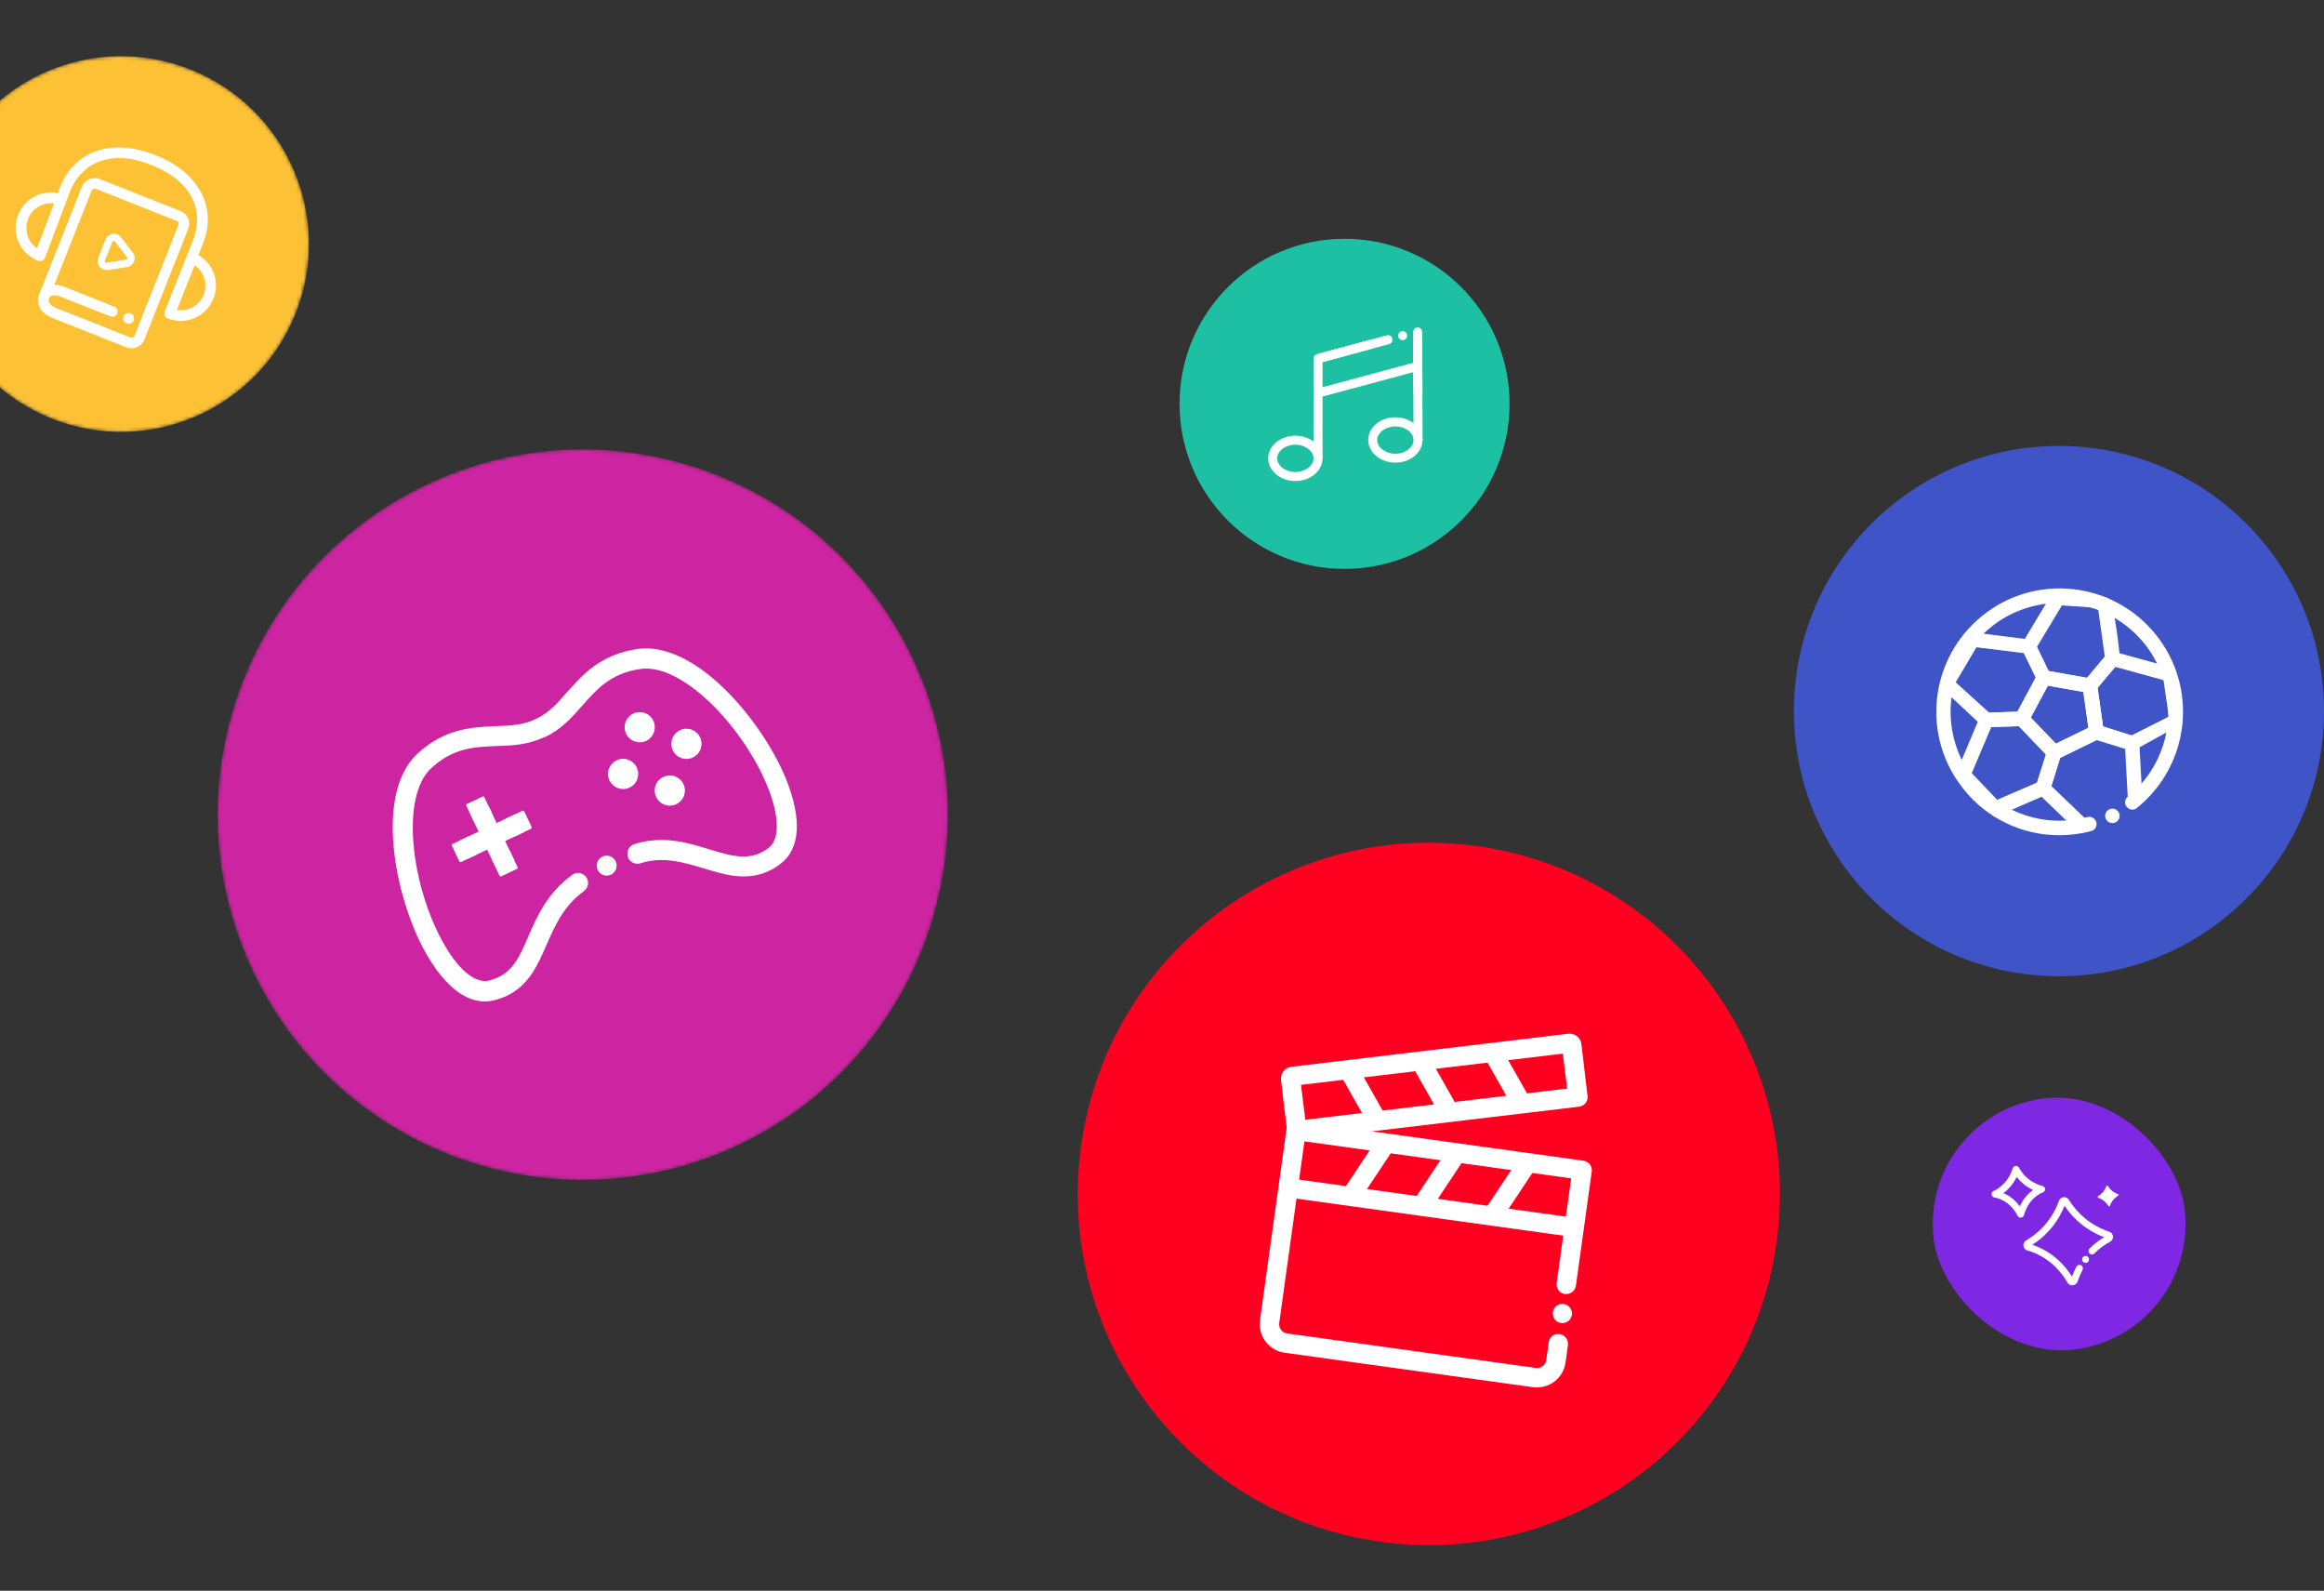 <svg width="662" height="453" viewBox="0 0 662 453" fill="none" xmlns="http://www.w3.org/2000/svg">
<rect x="0" y="0" width="662" height="453" fill="#333333" stroke="none"/>
<g clip-path="url(#clip0_201_2)">
<path d="M430 115C430 89.043 408.957 68 383 68C357.043 68 336 89.043 336 115C336 140.957 357.043 162 383 162C408.957 162 430 140.957 430 115Z" fill="#1EC0A3"/>
<path d="M399.561 96.867C400.27 96.867 400.845 96.292 400.845 95.583C400.845 94.874 400.27 94.299 399.561 94.299C398.852 94.299 398.277 94.874 398.277 95.583C398.277 96.292 398.852 96.867 399.561 96.867Z" fill="white"/>
<path d="M368.988 126.641C371.799 126.641 374.159 128.411 374.159 130.528C374.159 132.644 371.799 134.414 368.988 134.414C366.178 134.414 363.818 132.644 363.818 130.528C363.818 128.411 366.178 126.641 368.988 126.641ZM368.988 124.073C364.72 124.073 361.25 126.953 361.25 130.528C361.25 134.102 364.72 136.982 368.988 136.982C373.257 136.982 376.727 134.102 376.727 130.528C376.727 126.953 373.257 124.073 368.988 124.073Z" fill="white"/>
<path d="M397.478 121.436C400.289 121.436 402.649 123.206 402.649 125.323C402.649 127.44 400.289 129.209 397.478 129.209C394.667 129.209 392.308 127.44 392.308 125.323C392.308 123.206 394.667 121.436 397.478 121.436ZM397.478 118.834C393.21 118.834 389.74 121.714 389.74 125.288C389.74 128.862 393.21 131.743 397.478 131.743C401.747 131.743 405.217 128.862 405.217 125.288C405.217 121.749 401.747 118.834 397.478 118.834Z" fill="white"/>
<path d="M376.415 112.968C375.686 112.968 375.131 112.378 375.131 111.684C375.131 111.094 375.547 110.574 376.103 110.435L403.066 103.182C403.76 103.009 404.454 103.46 404.627 104.154C404.766 104.848 404.384 105.507 403.69 105.681L376.727 112.934C376.623 112.968 376.519 112.968 376.415 112.968Z" fill="white"/>
<path d="M402.58 94.23C402.753 93.536 403.447 93.12 404.141 93.293C404.731 93.432 405.113 93.953 405.113 94.543L405.182 111.754C405.182 112.483 404.593 113.038 403.898 113.038C403.204 113.038 402.615 112.448 402.615 111.754L402.545 94.543C402.545 94.438 402.545 94.334 402.58 94.23Z" fill="white"/>
<path d="M402.547 97.77V100.373L402.651 125.324H405.219L405.115 97.77" fill="white"/>
<path d="M390.678 96.66L375.097 100.859C374.542 101.033 374.16 101.519 374.16 102.109V130.529H376.728V103.115L390.678 99.332V96.66Z" fill="white"/>
<path d="M375.929 103.287C375.2 103.287 374.645 102.697 374.645 102.003C374.645 101.413 375.062 100.893 375.617 100.754L395.084 95.479C395.778 95.306 396.472 95.757 396.646 96.451C396.785 97.145 396.403 97.804 395.709 97.978L376.242 103.252C376.137 103.252 376.033 103.287 375.929 103.287Z" fill="white"/>
<path d="M506.055 353.737C513.642 299.032 475.445 248.535 420.74 240.948C366.035 233.361 315.538 271.558 307.951 326.263C300.364 380.968 338.561 431.465 393.266 439.052C447.971 446.639 498.468 408.442 506.055 353.737Z" fill="#FF0020"/>
<path d="M436.699 395.036L365.906 385.219C361.445 384.6 358.296 380.436 358.914 375.975L366.46 321.564C366.673 320.028 368.079 319.03 369.541 319.233L451.085 330.542C452.621 330.755 453.618 332.161 453.416 333.623L448.912 366.094C448.699 367.63 447.367 368.638 445.821 368.498C444.275 368.358 443.277 366.953 443.417 365.407L447.555 335.569L371.57 325.031L364.399 376.736C364.196 378.198 365.204 379.531 366.667 379.734L437.46 389.551C438.922 389.754 440.255 388.746 440.458 387.284L441.158 382.238C441.371 380.702 442.776 379.704 444.312 379.917C445.775 380.12 446.772 381.525 446.643 382.998L445.943 388.044C445.324 392.506 441.16 395.655 436.699 395.036Z" fill="white"/>
<path d="M392.559 323.98L382.421 339.228L386.971 342.253L397.109 327.005L392.559 323.98Z" fill="white"/>
<path d="M412.736 326.765L402.599 342.013L407.149 345.038L417.286 329.79L412.736 326.765Z" fill="white"/>
<path d="M432.917 329.55L422.779 344.798L427.329 347.823L437.467 332.575L432.917 329.55Z" fill="white"/>
<path d="M448.824 346.85L367.573 335.582L366.822 340.994L448.073 352.262L448.824 346.85Z" fill="white"/>
<path d="M444.672 376.761C446.167 376.968 447.546 375.924 447.753 374.43C447.961 372.935 446.917 371.556 445.423 371.349C443.928 371.141 442.549 372.185 442.342 373.679C442.134 375.174 443.178 376.553 444.672 376.761Z" fill="white"/>
<path d="M369.01 324.673C367.766 324.5 366.781 323.544 366.661 322.26L364.899 307.555C364.703 305.739 365.991 303.979 367.88 303.794L446.707 294.377C448.597 294.192 450.283 295.469 450.468 297.358L452.22 312.136C452.383 313.65 451.302 314.991 449.789 315.154L369.678 324.691C369.448 324.734 369.229 324.703 369.01 324.673ZM370.595 308.941L371.826 318.877L446.406 309.988L445.175 300.053L370.595 308.941Z" fill="white"/>
<path d="M426.833 296.996L422.079 299.691L431.11 315.621L435.863 312.926L426.833 296.996Z" fill="white"/>
<path d="M406.414 299.767L401.66 302.462L410.691 318.392L415.444 315.697L406.414 299.767Z" fill="white"/>
<path d="M386.026 302.437L381.272 305.132L390.302 321.062L395.056 318.367L386.026 302.437Z" fill="white"/>
<mask id="mask0_201_2" style="mask-type:luminance" maskUnits="userSpaceOnUse" x="61" y="127" width="210" height="210">
<path d="M259.934 187.364C235.284 135.485 173.244 113.411 121.365 138.062C69.486 162.712 47.413 224.751 72.063 276.63C96.713 328.51 158.753 350.583 210.632 325.933C262.511 301.282 284.584 239.243 259.934 187.364Z" fill="white"/>
</mask>
<g mask="url(#mask0_201_2)">
<path d="M259.934 187.364C235.284 135.485 173.244 113.411 121.365 138.062C69.486 162.712 47.413 224.751 72.063 276.63C96.713 328.51 158.753 350.583 210.632 325.933C262.511 301.282 284.584 239.243 259.934 187.364Z" fill="#CD24A1"/>
<path d="M174.037 249.073C175.455 248.399 176.058 246.704 175.384 245.287C174.711 243.87 173.016 243.267 171.599 243.94C170.182 244.614 169.579 246.308 170.252 247.726C170.925 249.143 172.62 249.746 174.037 249.073Z" fill="white"/>
<path d="M179.343 224.279C181.488 223.26 182.4 220.694 181.381 218.549C180.362 216.404 177.797 215.492 175.652 216.511C173.507 217.53 172.594 220.095 173.613 222.24C174.633 224.385 177.198 225.298 179.343 224.279Z" fill="white"/>
<path d="M128.909 240.336L133.348 238.227C133.556 238.128 133.761 238.201 133.86 238.409L135.969 242.848C136.068 243.056 135.995 243.26 135.787 243.359L131.348 245.468C131.14 245.567 130.935 245.494 130.837 245.286L128.727 240.847C128.629 240.639 128.701 240.435 128.909 240.336Z" fill="white"/>
<path d="M144.375 232.987L148.814 230.878C149.022 230.78 149.226 230.852 149.325 231.06L151.434 235.499C151.533 235.707 151.46 235.912 151.252 236.011L146.814 238.12C146.605 238.219 146.401 238.146 146.302 237.938L144.193 233.499C144.094 233.291 144.167 233.086 144.375 232.987Z" fill="white"/>
<path d="M142.294 249.364L140.185 244.925C140.086 244.717 140.159 244.512 140.367 244.414L144.806 242.304C145.014 242.206 145.219 242.278 145.317 242.486L147.426 246.925C147.525 247.133 147.452 247.338 147.244 247.437L142.806 249.546C142.598 249.645 142.393 249.572 142.294 249.364Z" fill="white"/>
<path d="M134.946 233.899L132.837 229.46C132.738 229.252 132.811 229.047 133.019 228.948L137.458 226.839C137.666 226.74 137.87 226.813 137.969 227.021L140.078 231.46C140.177 231.668 140.104 231.873 139.896 231.972L135.457 234.081C135.249 234.18 135.045 234.107 134.946 233.899Z" fill="white"/>
<path d="M197.378 215.71C199.523 214.69 200.435 212.125 199.416 209.98C198.397 207.835 195.832 206.923 193.687 207.942C191.542 208.961 190.629 211.526 191.648 213.671C192.667 215.816 195.233 216.729 197.378 215.71Z" fill="white"/>
<path d="M184.075 210.978C186.22 209.959 187.133 207.394 186.114 205.248C185.094 203.103 182.529 202.191 180.384 203.21C178.239 204.229 177.327 206.794 178.346 208.939C179.365 211.084 181.93 211.997 184.075 210.978Z" fill="white"/>
<path d="M192.644 229.011C194.789 227.992 195.701 225.427 194.682 223.282C193.663 221.137 191.098 220.224 188.953 221.243C186.808 222.263 185.895 224.828 186.914 226.973C187.934 229.118 190.499 230.03 192.644 229.011Z" fill="white"/>
<path d="M146.802 231.834L131.127 239.282L133.566 244.414L149.24 236.967L146.802 231.834Z" fill="white"/>
<path d="M138.957 229.1L133.825 231.539L141.272 247.213L146.405 244.775L138.957 229.1Z" fill="white"/>
<path d="M144.355 283.581C143.245 284.108 142 284.53 140.792 284.849C133.887 286.599 126.81 281.545 120.815 270.537C112.304 254.773 106.703 225.809 119.02 214.516C126.857 207.392 134.453 207.098 141.192 206.786C145.213 206.661 148.96 206.496 152.428 204.848C153.884 204.156 155.554 204.808 156.213 206.195C156.872 207.582 156.253 209.321 154.866 209.98C150.358 212.122 145.786 212.34 141.421 212.458C135.165 212.71 129.219 212.9 122.886 218.715C113.998 226.848 117.173 251.779 125.884 267.788C130.288 275.982 135.388 280.275 139.394 279.222C145.747 277.564 147.761 273.036 150.464 266.736C152.984 260.948 155.829 254.41 162.941 249.161C164.196 248.224 166.012 248.467 166.948 249.722C167.885 250.977 167.642 252.793 166.318 253.762C160.461 258.075 158.082 263.626 155.707 269.005C153.223 274.691 150.736 280.549 144.355 283.581Z" fill="white"/>
<path d="M219.087 247.987C212.637 251.051 206.356 249.105 200.28 247.231C194.646 245.572 188.775 243.771 182.448 245.843C180.962 246.294 179.328 245.539 178.844 243.984C178.393 242.498 179.147 240.865 180.703 240.381C188.757 237.829 195.79 239.928 201.968 241.838C208.523 243.825 213.609 245.404 218.838 241.559C222.184 239.119 222.078 232.453 218.576 223.83C211.667 206.965 194.344 188.757 182.425 190.509C173.986 191.714 170.083 196.204 165.867 200.927C162.949 204.269 159.962 207.644 155.454 209.786C153.997 210.478 152.327 209.826 151.668 208.439C151.009 207.052 151.526 205.276 152.913 204.617C156.381 202.969 158.875 200.169 161.512 197.131C165.94 192.136 170.967 186.432 181.509 184.824C198.044 182.408 216.961 205.045 223.807 221.6C228.521 233.132 228.002 241.88 222.182 246.091C221.204 246.896 220.197 247.459 219.087 247.987Z" fill="white"/>
</g>
<mask id="mask1_201_2" style="mask-type:luminance" maskUnits="userSpaceOnUse" x="-20" y="15" width="109" height="109">
<path d="M84.239 89.209C95.125 61.74 81.682 30.647 54.213 19.761C26.744 8.876 -4.348 22.319 -15.234 49.788C-26.12 77.256 -12.677 108.349 14.792 119.235C42.261 130.121 73.353 116.678 84.239 89.209Z" fill="white"/>
</mask>
<g mask="url(#mask1_201_2)">
<path d="M84.239 89.209C95.125 61.74 81.682 30.647 54.213 19.761C26.744 8.876 -4.348 22.319 -15.234 49.788C-26.12 77.256 -12.677 108.349 14.792 119.235C42.261 130.121 73.353 116.678 84.239 89.209Z" fill="#FDC136"/>
<path d="M36.478 73.77C36.565 73.55 36.542 73.286 36.366 73.088L32.992 68.735C32.749 68.383 32.301 68.334 31.987 68.591C31.921 68.65 31.826 68.782 31.782 68.893L29.716 74.107C29.57 74.474 29.748 74.885 30.115 75.03C30.225 75.074 30.35 75.081 30.474 75.088L35.914 74.227C36.193 74.167 36.391 73.99 36.478 73.77ZM37.983 74.367C37.678 75.138 36.983 75.712 36.176 75.818L30.736 76.678C29.461 76.895 28.247 75.99 28.067 74.729C28.015 74.325 28.065 73.878 28.21 73.51L30.277 68.296C30.757 67.084 32.127 66.522 33.302 66.988C33.706 67.148 34.029 67.404 34.287 67.718L37.661 72.072C38.176 72.701 38.289 73.596 37.983 74.367Z" fill="white"/>
<path d="M29.446 76.719C28.124 76.195 27.482 74.708 28.005 73.386L30.057 68.208C30.581 66.886 32.068 66.243 33.39 66.767C33.831 66.942 34.191 67.212 34.471 67.578L37.844 71.932C38.721 73.044 38.506 74.658 37.394 75.535C37.043 75.778 36.669 75.97 36.215 76.044L30.775 76.905C30.335 76.944 29.85 76.879 29.446 76.719ZM33.23 67.171C32.129 66.735 30.898 67.267 30.461 68.368L28.395 73.583C27.958 74.685 28.49 75.915 29.592 76.352C29.959 76.497 30.333 76.518 30.685 76.488L36.125 75.627C37.298 75.454 38.072 74.359 37.9 73.186C37.884 72.797 37.714 72.475 37.493 72.175L34.12 67.821C33.899 67.521 33.561 67.302 33.23 67.171ZM30.043 75.213C29.566 75.024 29.344 74.511 29.533 74.034L31.6 68.82C31.789 68.342 32.302 68.12 32.779 68.31C32.926 68.368 33.058 68.463 33.176 68.594L36.55 72.948C36.866 73.329 36.795 73.938 36.377 74.24C36.26 74.321 36.107 74.387 35.967 74.417L30.527 75.278C30.366 75.256 30.19 75.272 30.043 75.213ZM32.633 68.677C32.56 68.648 32.435 68.641 32.384 68.663C32.208 68.678 32.04 68.781 31.967 68.965L29.9 74.18C29.799 74.437 29.946 74.708 30.166 74.795C30.24 74.824 30.328 74.816 30.416 74.809L35.856 73.948C36.12 73.925 36.31 73.66 36.25 73.382C36.242 73.294 36.184 73.228 36.161 73.177L32.788 68.823C32.766 68.772 32.707 68.706 32.633 68.677Z" fill="white"/>
<path d="M51.303 60.407L28.278 51.282C26.405 50.54 24.34 51.464 23.561 53.322L11.394 84.022C10.419 86.482 11.865 89.052 14.95 90.274L36.102 98.657C37.975 99.399 40.04 98.475 40.819 96.617L53.32 65.073C54.048 63.237 53.139 61.135 51.303 60.407ZM39.001 94.665L38.593 95.693C38.346 96.317 37.643 96.591 37.004 96.38L15.889 88.012C14.53 87.474 13.118 86.319 13.686 84.887C13.889 84.373 14.35 83.961 14.907 83.841C15.765 83.714 16.609 83.836 17.402 84.193L31.577 89.81C32.201 90.058 32.919 89.748 33.152 89.16C33.399 88.536 33.075 87.855 32.45 87.607L18.276 81.99C17.262 81.546 16.146 81.358 15.054 81.435L25.852 54.187C26.099 53.563 26.803 53.289 27.427 53.537L50.415 62.647C51.039 62.894 51.313 63.598 51.117 64.2L39.038 94.679L39.001 94.665Z" fill="white"/>
<path d="M36.036 98.929L14.884 90.546C11.653 89.265 10.104 86.527 11.152 83.883L23.318 53.183C24.118 51.164 26.375 50.188 28.394 50.989L51.419 60.113C53.439 60.914 54.414 63.17 53.614 65.189L41.127 96.697C40.327 98.717 38.02 99.715 36.036 98.929ZM28.176 51.539C26.487 50.87 24.538 51.712 23.869 53.402L11.703 84.101C10.786 86.415 12.18 88.794 15.117 89.959L36.269 98.341C37.959 99.01 39.907 98.168 40.576 96.479L53.063 64.971C53.732 63.282 52.89 61.334 51.201 60.664L28.176 51.539ZM36.924 96.689L15.772 88.306C14.267 87.709 12.737 86.423 13.392 84.771C13.639 84.147 14.166 83.675 14.848 83.563C15.757 83.414 16.674 83.565 17.504 83.936L31.679 89.554C32.156 89.743 32.669 89.521 32.858 89.044C33.047 88.566 32.826 88.053 32.348 87.864L18.174 82.247C17.197 81.817 16.118 81.645 15.076 81.699L14.6 81.723L25.558 54.071C25.864 53.3 26.735 52.923 27.506 53.229L50.531 62.353C51.302 62.659 51.679 63.531 51.374 64.302L38.887 95.809C38.567 96.617 37.695 96.994 36.924 96.689ZM17.102 84.414C16.404 84.138 15.671 84.059 14.952 84.157C14.498 84.232 14.117 84.548 13.943 84.989C13.448 86.238 14.757 87.224 16.005 87.719L37.157 96.101C37.634 96.29 38.147 96.069 38.336 95.591L50.823 64.084C51.012 63.606 50.79 63.093 50.313 62.904L27.288 53.779C26.811 53.59 26.298 53.812 26.109 54.289L15.485 81.097C16.461 81.101 17.488 81.296 18.392 81.696L32.566 87.314C33.338 87.619 33.715 88.491 33.409 89.262C33.103 90.033 32.232 90.41 31.46 90.104L17.286 84.487C17.212 84.458 17.176 84.443 17.102 84.414Z" fill="white"/>
<path d="M36.071 92.114C36.861 92.428 37.757 92.04 38.07 91.249C38.384 90.459 37.997 89.563 37.206 89.25C36.415 88.936 35.519 89.323 35.206 90.114C34.892 90.905 35.28 91.801 36.071 92.114Z" fill="white"/>
<path d="M47.772 90.676C47.001 90.37 46.624 89.498 46.93 88.727L55.021 68.31C57.772 61.369 56.121 52.132 43.195 47.01C30.269 41.887 22.739 47.486 19.988 54.426L12.831 73.344C12.562 74.13 11.676 74.544 10.854 74.26C10.854 74.26 10.854 74.26 10.817 74.246C5.639 72.194 3.112 66.348 5.164 61.171C6.954 56.654 11.728 54.042 16.491 54.995L17.124 53.291C21.272 42.825 31.904 39.263 44.279 44.167C56.654 49.072 61.945 58.987 57.812 69.416L56.532 72.647C61.33 75.441 62.964 81.612 60.133 86.397C57.667 90.688 52.399 92.509 47.772 90.676ZM55.433 75.526L50.383 88.269C54.214 88.895 57.837 86.294 58.426 82.448C58.865 79.733 57.675 77.052 55.433 75.526ZM15.415 57.925C11.577 57.424 8.072 60.156 7.557 64.031C7.235 66.665 8.38 69.244 10.563 70.704L15.415 57.925Z" fill="white"/>
</g>
<path d="M662 202.5C662 160.803 628.197 127 586.5 127C544.803 127 511 160.803 511 202.5C511 244.197 544.803 278 586.5 278C628.197 278 662 244.197 662 202.5Z" fill="#3F54C7"/>
<path d="M601.725 234.398C602.864 234.398 603.787 233.475 603.787 232.336C603.787 231.197 602.864 230.273 601.725 230.273C600.586 230.273 599.662 231.197 599.662 232.336C599.662 233.475 600.586 234.398 601.725 234.398Z" fill="white"/>
<path d="M573.423 205.064L581.115 190.626L597.17 193.469L599.455 209.635L584.739 216.826L573.423 205.064ZM593.491 197.037L583.345 195.253L578.495 204.339L585.631 211.753L594.884 207.238L593.491 197.037Z" fill="white"/>
<path d="M595.274 210.081L593.1 194.695L601.016 185.275L619.612 190.37L621.68 206.047L607.538 213.871L595.274 210.081ZM616.289 193.692L602.521 189.901L597.504 195.866L599.065 206.848L607.203 209.412L617.795 204.06L616.289 193.692Z" fill="white"/>
<path d="M592.097 237.06L594.996 234.049L584.349 223.848L586.857 215.821L597.281 210.749L605.364 213.257L606.145 228.029L610.27 227.806L609.322 210.135L596.947 206.289L583.401 212.867L579.666 225.075L592.097 237.06Z" fill="white"/>
<path d="M556.81 221.117L564.447 203.001L576.767 202.61L587.469 213.759L583.679 225.967L568.275 232.669L556.81 221.117ZM582.787 214.874L575.039 206.791L567.234 207.014L561.66 220.17L568.907 227.751L580.223 222.845L582.787 214.874Z" fill="white"/>
<path d="M552.368 195.253L560.769 179.923L579.276 182.264L584.516 193.079L577.158 206.736L565.062 207.126L552.368 195.253ZM579.889 192.911L576.545 185.999L562.999 184.327L557.09 194.305L566.622 202.945L574.65 202.667L579.889 192.911Z" fill="white"/>
<path d="M580.782 194.807L575.542 183.992L585.075 168.105C585.075 168.105 599.187 169.354 600.781 170.517C602.376 171.68 603.972 188.229 603.972 188.229L596.112 197.538L580.782 194.807ZM597.617 173.122L587.36 172.398L580.225 184.215L583.57 191.128L594.44 193.079L599.568 187.003L597.617 173.122Z" fill="white"/>
<path d="M586.563 237.853C589.629 237.853 592.695 237.463 595.649 236.682C596.764 236.404 597.433 235.289 597.155 234.174C596.876 233.059 595.761 232.39 594.646 232.669C578.09 237.073 561.088 227.262 556.684 210.706C552.281 194.15 562.092 177.148 578.647 172.744C595.203 168.34 612.205 178.151 616.609 194.707C619.787 206.581 615.661 219.179 606.129 226.871C605.237 227.596 605.07 228.878 605.795 229.77C606.519 230.662 607.802 230.829 608.693 230.105C608.693 230.105 608.749 230.105 608.749 230.049C623.856 217.841 626.253 195.766 614.045 180.66C601.837 165.553 579.762 163.156 564.656 175.364C549.549 187.572 547.152 209.647 559.36 224.753C565.882 233.003 575.972 237.853 586.563 237.853Z" fill="white"/>
<rect x="547" y="316.511" width="72" height="72" rx="36" transform="rotate(-5.988 547 316.511)" fill="#7F28E4"/>
<path d="M590.448 366.02C589.825 366.085 589.249 365.787 588.933 365.251C585.288 359.019 580.213 356.843 577.527 356.111C576.915 355.941 576.466 355.431 576.387 354.797C576.309 354.162 576.615 353.549 577.163 353.232C579.658 351.795 584.188 348.414 586.514 341.951C586.714 341.386 587.217 340.987 587.828 340.923C588.427 340.86 589.001 341.146 589.327 341.656C592.944 347.496 598.076 349.863 600.815 350.751C601.417 350.947 601.844 351.483 601.897 352.108C601.952 352.746 601.618 353.337 601.056 353.631C599.953 354.204 598.282 355.245 596.595 356.955C596.215 357.341 595.597 357.344 595.211 356.964C594.825 356.584 594.822 355.966 595.202 355.58C596.71 354.05 598.208 353.002 599.385 352.322C596.388 351.215 591.663 348.718 588.096 343.356C585.719 349.342 581.615 352.765 578.913 354.47C581.897 355.455 586.609 357.829 590.214 363.547C590.581 362.569 591.001 361.622 591.475 360.719C591.721 360.236 592.321 360.062 592.804 360.308C593.287 360.554 593.462 361.154 593.216 361.637C592.669 362.671 592.193 363.797 591.809 364.962C591.585 365.542 591.072 365.954 590.448 366.02Z" fill="white"/>
<path d="M594.192 359.629C594.131 359.635 594.07 359.641 593.995 359.637C593.932 359.631 593.869 359.613 593.805 359.595C593.741 359.577 593.676 359.547 593.625 359.527C593.572 359.496 593.519 359.464 593.465 359.42C593.411 359.377 593.369 359.332 593.328 359.287C593.286 359.241 593.255 359.183 593.224 359.124C593.193 359.066 593.162 359.007 593.144 358.947C593.125 358.887 593.119 358.826 593.111 358.753C593.104 358.692 593.097 358.618 593.103 358.556C593.108 358.493 593.126 358.43 593.144 358.366C593.162 358.302 593.194 358.25 593.212 358.186C593.244 358.133 593.275 358.08 593.319 358.026C593.363 357.972 593.408 357.93 593.453 357.889C593.498 357.847 593.557 357.816 593.615 357.785C593.674 357.754 593.732 357.723 593.792 357.705C593.912 357.667 594.046 357.653 594.171 357.665C594.234 357.671 594.296 357.676 594.361 357.707C594.425 357.725 594.489 357.743 594.541 357.774C594.594 357.806 594.647 357.838 594.701 357.881C594.755 357.925 594.797 357.97 594.839 358.015C594.88 358.06 594.911 358.119 594.942 358.177C594.973 358.236 595.004 358.295 595.023 358.355C595.041 358.414 595.06 358.474 595.068 358.548C595.074 358.609 595.068 358.671 595.064 358.746C595.058 358.808 595.052 358.871 595.022 358.936C595.004 358.999 594.984 359.051 594.954 359.116C594.923 359.169 594.891 359.221 594.847 359.275C594.803 359.33 594.758 359.371 594.713 359.413C594.668 359.455 594.61 359.486 594.551 359.517C594.492 359.548 594.434 359.578 594.374 359.597C594.314 359.616 594.253 359.622 594.192 359.629Z" fill="white"/>
<path d="M575.691 346.745C575.287 346.787 574.907 346.58 574.721 346.216C572.298 341.512 568.218 341.037 568.18 341.029C567.729 340.977 567.372 340.632 567.313 340.193C567.255 339.754 567.506 339.319 567.921 339.152C568.075 339.086 571.898 337.461 573.318 332.725C573.426 332.343 573.756 332.073 574.16 332.031C574.551 331.99 574.93 332.185 575.128 332.535C577.528 336.908 581.703 337.694 581.741 337.702C582.182 337.78 582.517 338.153 582.551 338.594C582.587 339.048 582.308 339.46 581.877 339.592C581.722 339.646 577.929 340.971 576.555 346.023C576.424 346.421 576.095 346.702 575.691 346.745ZM570.693 339.764C572.079 340.36 573.852 341.473 575.354 343.528C576.408 341.204 577.912 339.748 579.132 338.879C577.754 338.244 575.978 337.108 574.475 335.151C573.41 337.377 571.909 338.857 570.693 339.764Z" fill="white"/>
<path d="M603.374 340.492C602.256 341.153 601.437 342.179 601.02 343.397C600.954 343.59 600.697 343.617 600.592 343.442C599.931 342.325 598.905 341.505 597.687 341.089C597.495 341.022 597.468 340.765 597.642 340.661C598.76 339.999 599.58 338.974 599.996 337.755C600.062 337.563 600.319 337.536 600.424 337.711C601.085 338.828 602.111 339.648 603.329 340.064C603.521 340.13 603.548 340.387 603.374 340.492Z" fill="white"/>
</g>
<defs>
<clipPath id="clip0_201_2">
<rect width="662" height="453" fill="white"/>
</clipPath>
</defs>
</svg>
